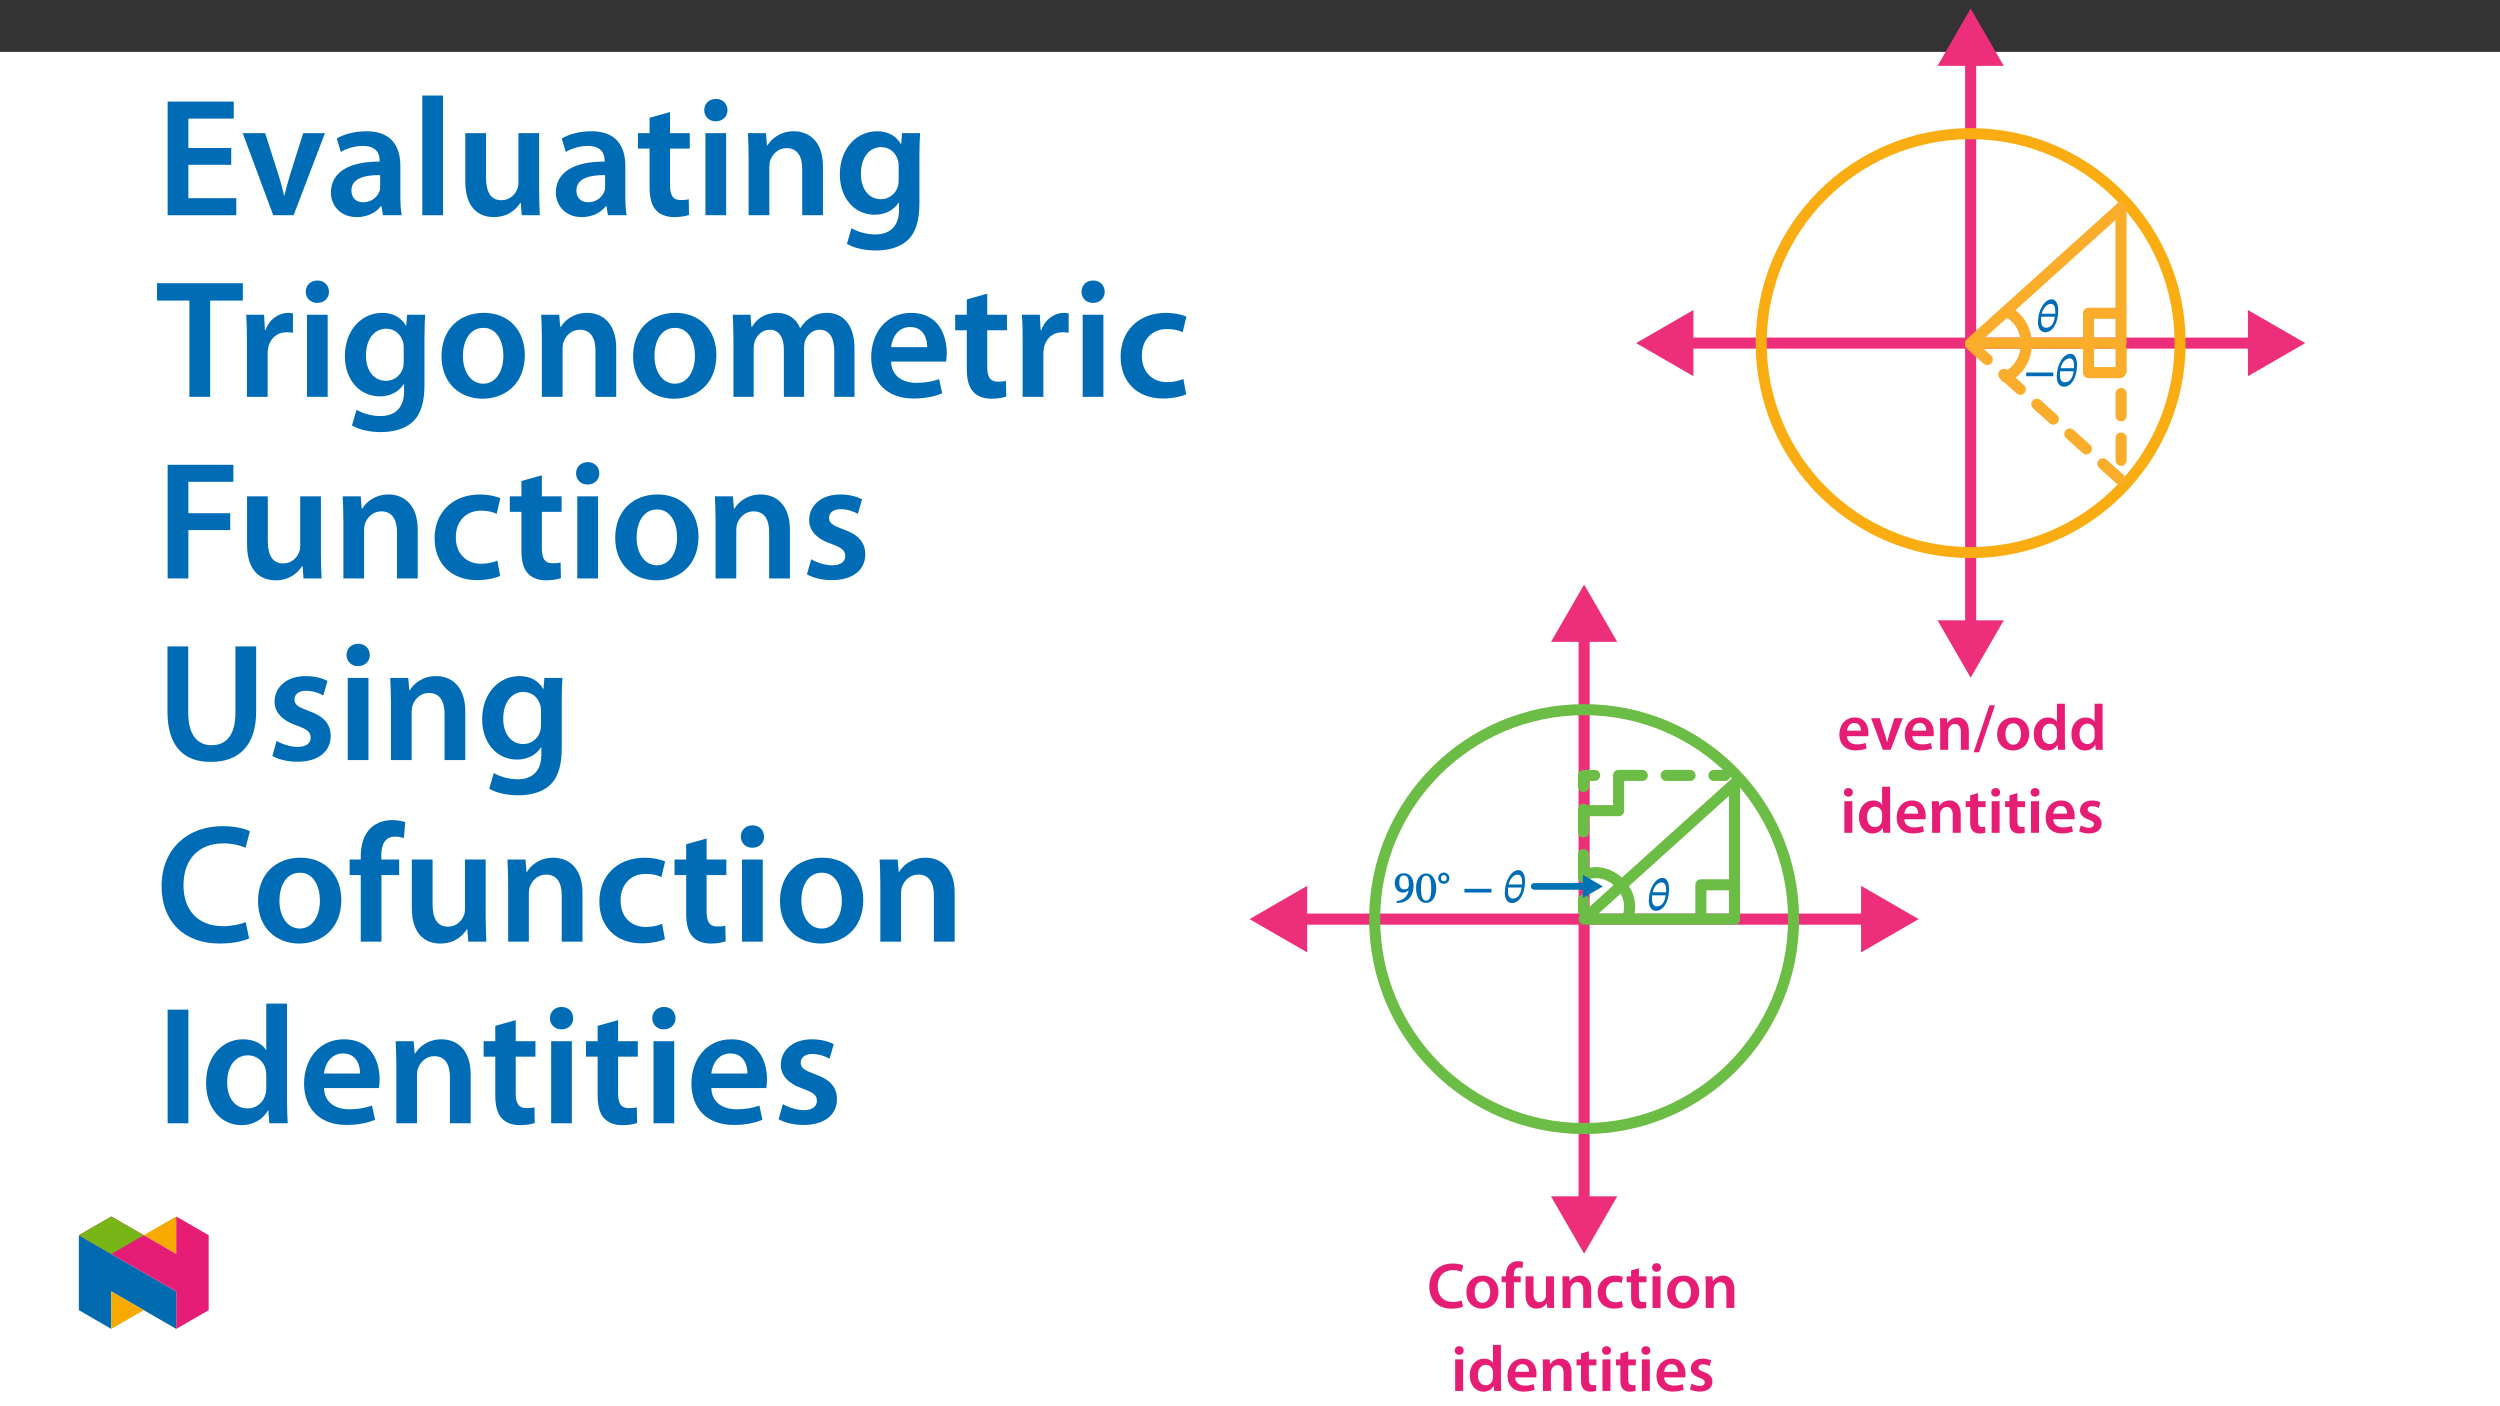 ﻿<?xml version="1.0" encoding="utf-8"?>
<svg xmlns="http://www.w3.org/2000/svg" xmlns:xlink="http://www.w3.org/1999/xlink" viewBox="0 0 960 540" version="1.1">
  <rect x="0" y="0" width="960" height="540" fill="#333333" stroke="none"/>
  <defs>
    <g>
      <symbol overflow="visible" id="glyph0-0">
        <path style="stroke:none;" d="M 5.562 -3.016 L 5.562 -3.281 C 5.562 -5.125 8.281 -6.453 8.281 -8.938 C 8.281 -10.703 6.672 -11.609 5.016 -11.609 C 3.297 -11.609 1.984 -10.5 1.984 -9.125 C 1.984 -8.328 2.453 -7.812 3 -7.812 C 3.406 -7.812 3.891 -8.156 3.891 -8.688 C 3.891 -9.328 3.547 -9.344 3.547 -9.906 C 3.547 -10.438 3.859 -10.688 4.859 -10.688 C 5.938 -10.688 6.469 -10.234 6.469 -8.891 C 6.469 -6.281 4.594 -5.656 4.594 -3.453 L 4.594 -2.875 L 5.562 -2.875 Z M 6.203 -0.953 C 6.203 -1.469 5.703 -2.078 5.109 -2.078 C 4.484 -2.078 3.969 -1.484 3.969 -0.953 C 3.969 -0.391 4.438 0.141 5.094 0.141 C 5.703 0.141 6.203 -0.406 6.203 -0.953 Z M 10.219 2.734 L 10.219 -13.562 L 0.016 -13.562 L 0.016 2.859 L 10.219 2.859 Z M 9.203 1.688 L 1.172 1.688 L 1.172 -12.438 L 9.047 -12.438 L 9.047 1.688 Z M 9.203 1.688 " />
      </symbol>
      <symbol overflow="visible" id="glyph0-1">
        <path style="stroke:none;" d="M 8.219 -8.156 C 8.219 -10.625 7.328 -12.422 5.719 -12.422 C 2.969 -12.422 0.438 -8.297 0.438 -3.656 C 0.438 -1.031 1.703 0.234 3.219 0.234 C 5.859 0.234 8.219 -3.016 8.219 -8.156 Z M 3.562 -1.5 C 2.656 -1.5 1.641 -1.984 1.641 -4.375 C 1.641 -4.812 1.672 -5.438 1.703 -5.719 L 6.922 -5.719 C 6.484 -2.656 5.188 -1.5 3.562 -1.5 Z M 5.391 -10.672 C 6.703 -10.672 7.094 -9.344 7.094 -7.75 C 7.094 -7.453 7.078 -7.078 7.078 -6.891 L 1.906 -6.891 C 2.484 -9.297 3.953 -10.672 5.391 -10.672 Z M 5.391 -10.672 " />
      </symbol>
      <symbol overflow="visible" id="glyph0-2">
        <path style="stroke:none;" d="M 11.281 -3.953 L 11.281 -5.234 L 0.891 -5.234 L 0.891 -3.812 L 11.281 -3.812 Z M 11.281 -3.953 " />
      </symbol>
      <symbol overflow="visible" id="glyph0-3">
        <path style="stroke:none;" d="M 1.438 0.219 C 5.188 0.188 7.75 -2.094 7.75 -6.469 C 7.75 -8.984 6.594 -11.219 4.062 -11.219 C 1.938 -11.219 0.516 -9.734 0.516 -7.453 C 0.516 -5.219 1.859 -3.766 3.703 -3.766 C 4.562 -3.766 5.25 -4.156 5.969 -4.797 L 5.875 -4.812 C 5.5 -2.188 3.75 -0.812 1.25 -0.531 L 1.297 0.234 Z M 2.266 -7.547 C 2.266 -9.719 2.891 -10.359 4 -10.359 C 5.484 -10.359 5.938 -9 5.938 -6.875 C 5.938 -5.422 5.203 -5.031 4.219 -5.031 C 2.812 -5.031 2.266 -5.984 2.266 -7.547 Z M 2.266 -7.547 " />
      </symbol>
      <symbol overflow="visible" id="glyph0-4">
        <path style="stroke:none;" d="M 8.062 -5.5 C 8.062 -9 6.406 -11.141 4.219 -11.141 C 1.766 -11.141 0.312 -8.781 0.312 -5.562 C 0.312 -2.562 1.453 0.188 4.188 0.188 C 6.844 0.188 8.062 -2.609 8.062 -5.5 Z M 6.125 -5.406 C 6.125 -2.156 5.516 -0.688 4.188 -0.688 C 2.828 -0.688 2.219 -2.188 2.219 -5.469 C 2.219 -8.828 2.828 -10.297 4.172 -10.297 C 5.562 -10.297 6.125 -8.844 6.125 -5.406 Z M 6.125 -5.406 " />
      </symbol>
      <symbol overflow="visible" id="glyph1-0">
        <path style="stroke:none;" d="M 3.922 -2.156 L 3.922 -2.344 C 3.922 -3.641 5.828 -4.562 5.828 -6.312 C 5.828 -7.547 4.672 -8.234 3.516 -8.234 C 2.312 -8.234 1.359 -7.406 1.359 -6.438 C 1.359 -5.875 1.719 -5.469 2.094 -5.469 C 2.391 -5.469 2.766 -5.766 2.766 -6.125 C 2.766 -6.578 2.516 -6.594 2.516 -6.984 C 2.516 -7.359 2.703 -7.484 3.406 -7.484 C 4.156 -7.484 4.5 -7.203 4.5 -6.281 C 4.5 -4.453 3.172 -4.016 3.172 -2.469 L 3.172 -2.016 L 3.922 -2.016 Z M 4.375 -0.719 C 4.375 -1.078 4 -1.562 3.578 -1.562 C 3.141 -1.562 2.734 -1.094 2.734 -0.719 C 2.734 -0.312 3.109 0.094 3.562 0.094 C 4 0.094 4.375 -0.328 4.375 -0.719 Z M 7.188 1.859 L 7.188 -9.609 L -0.031 -9.609 L -0.031 2 L 7.188 2 Z M 6.438 1.078 L 0.859 1.078 L 0.859 -8.703 L 6.297 -8.703 L 6.297 1.078 Z M 6.438 1.078 " />
      </symbol>
      <symbol overflow="visible" id="glyph1-1">
        <path style="stroke:none;" d="M 4.719 -3.203 C 4.719 -4.453 3.672 -5.375 2.578 -5.375 C 1.438 -5.375 0.438 -4.453 0.438 -3.203 C 0.438 -1.969 1.406 -1.062 2.578 -1.062 C 3.75 -1.062 4.719 -1.969 4.719 -3.203 Z M 3.672 -3.203 C 3.672 -2.344 3.266 -2.047 2.578 -2.047 C 1.891 -2.047 1.5 -2.359 1.5 -3.203 C 1.5 -4.062 1.906 -4.406 2.578 -4.406 C 3.266 -4.406 3.672 -4.062 3.672 -3.203 Z M 3.672 -3.203 " />
      </symbol>
      <symbol overflow="visible" id="glyph2-0">
        <path style="stroke:none;" d="M 0 0 L 12.453 0 L 12.453 -17.438 L 0 -17.438 Z M 6.219 -9.844 L 2 -16.188 L 10.453 -16.188 Z M 6.969 -8.719 L 11.203 -15.062 L 11.203 -2.359 Z M 2 -1.25 L 6.219 -7.594 L 10.453 -1.25 Z M 1.25 -15.062 L 5.484 -8.719 L 1.25 -2.359 Z M 1.25 -15.062 " />
      </symbol>
      <symbol overflow="visible" id="glyph2-1">
        <path style="stroke:none;" d="M 11.938 -5.203 C 11.984 -5.484 12.031 -5.922 12.031 -6.5 C 12.031 -9.172 10.734 -12.406 6.797 -12.406 C 2.906 -12.406 0.875 -9.234 0.875 -5.875 C 0.875 -2.172 3.188 0.25 7.125 0.25 C 8.859 0.25 10.312 -0.078 11.359 -0.516 L 10.906 -2.609 C 9.969 -2.297 8.969 -2.062 7.547 -2.062 C 5.578 -2.062 3.891 -3.016 3.812 -5.203 Z M 3.812 -7.344 C 3.938 -8.594 4.734 -10.312 6.625 -10.312 C 8.672 -10.312 9.172 -8.469 9.141 -7.344 Z M 3.812 -7.344 " />
      </symbol>
      <symbol overflow="visible" id="glyph2-2">
        <path style="stroke:none;" d="M 0.281 -12.125 L 4.781 0 L 7.797 0 L 12.422 -12.125 L 9.219 -12.125 L 7.266 -5.984 C 6.953 -4.875 6.672 -3.938 6.453 -2.938 L 6.375 -2.938 C 6.156 -3.938 5.906 -4.906 5.547 -5.984 L 3.594 -12.125 Z M 0.281 -12.125 " />
      </symbol>
      <symbol overflow="visible" id="glyph2-3">
        <path style="stroke:none;" d="M 1.641 0 L 4.703 0 L 4.703 -7.141 C 4.703 -7.5 4.75 -7.875 4.859 -8.125 C 5.188 -9.047 6.031 -9.906 7.25 -9.906 C 8.922 -9.906 9.562 -8.594 9.562 -6.844 L 9.562 0 L 12.625 0 L 12.625 -7.203 C 12.625 -11.031 10.438 -12.406 8.312 -12.406 C 6.297 -12.406 4.984 -11.25 4.438 -10.312 L 4.359 -10.312 L 4.203 -12.125 L 1.547 -12.125 C 1.594 -11.078 1.641 -9.906 1.641 -8.516 Z M 1.641 0 " />
      </symbol>
      <symbol overflow="visible" id="glyph2-4">
        <path style="stroke:none;" d="M 2.344 0.969 L 8.422 -17.078 L 6.281 -17.078 L 0.219 0.969 Z M 2.344 0.969 " />
      </symbol>
      <symbol overflow="visible" id="glyph2-5">
        <path style="stroke:none;" d="M 7.141 -12.406 C 3.484 -12.406 0.875 -9.969 0.875 -5.984 C 0.875 -2.062 3.531 0.281 6.953 0.281 C 10.031 0.281 13.172 -1.719 13.172 -6.172 C 13.172 -9.859 10.766 -12.406 7.141 -12.406 Z M 7.078 -10.188 C 9.172 -10.188 10.016 -8 10.016 -6.109 C 10.016 -3.641 8.797 -1.938 7.047 -1.938 C 5.203 -1.938 4.031 -3.719 4.031 -6.047 C 4.031 -8.062 4.906 -10.188 7.078 -10.188 Z M 7.078 -10.188 " />
      </symbol>
      <symbol overflow="visible" id="glyph2-6">
        <path style="stroke:none;" d="M 9.766 -17.688 L 9.766 -10.828 L 9.719 -10.828 C 9.172 -11.734 7.969 -12.406 6.297 -12.406 C 3.391 -12.406 0.844 -9.984 0.875 -5.922 C 0.875 -2.188 3.156 0.281 6.078 0.281 C 7.828 0.281 9.297 -0.578 10.016 -1.922 L 10.062 -1.922 L 10.219 0 L 12.922 0 C 12.875 -0.828 12.828 -2.172 12.828 -3.406 L 12.828 -17.688 Z M 9.766 -5.25 C 9.766 -4.938 9.734 -4.625 9.656 -4.359 C 9.359 -3.031 8.266 -2.188 7.031 -2.188 C 5.078 -2.188 3.984 -3.812 3.984 -6.047 C 3.984 -8.297 5.078 -10.031 7.047 -10.031 C 8.438 -10.031 9.422 -9.062 9.688 -7.891 C 9.734 -7.641 9.766 -7.328 9.766 -7.078 Z M 9.766 -5.25 " />
      </symbol>
      <symbol overflow="visible" id="glyph2-7">
        <path style="stroke:none;" d="M 4.703 0 L 4.703 -12.125 L 1.641 -12.125 L 1.641 0 Z M 3.188 -17.188 C 2.172 -17.188 1.469 -16.469 1.469 -15.516 C 1.469 -14.625 2.141 -13.875 3.156 -13.875 C 4.234 -13.875 4.906 -14.625 4.906 -15.516 C 4.875 -16.469 4.234 -17.188 3.188 -17.188 Z M 3.188 -17.188 " />
      </symbol>
      <symbol overflow="visible" id="glyph2-8">
        <path style="stroke:none;" d="M 2.141 -14.391 L 2.141 -12.125 L 0.422 -12.125 L 0.422 -9.844 L 2.141 -9.844 L 2.141 -4.141 C 2.141 -2.547 2.438 -1.422 3.109 -0.719 C 3.688 -0.094 4.609 0.281 5.75 0.281 C 6.703 0.281 7.516 0.125 7.969 -0.047 L 7.922 -2.359 C 7.578 -2.266 7.266 -2.234 6.719 -2.234 C 5.547 -2.234 5.156 -2.984 5.156 -4.484 L 5.156 -9.844 L 8.062 -9.844 L 8.062 -12.125 L 5.156 -12.125 L 5.156 -15.25 Z M 2.141 -14.391 " />
      </symbol>
      <symbol overflow="visible" id="glyph2-9">
        <path style="stroke:none;" d="M 0.891 -0.594 C 1.797 -0.094 3.109 0.25 4.578 0.25 C 7.797 0.25 9.516 -1.344 9.516 -3.562 C 9.484 -5.359 8.5 -6.469 6.281 -7.25 C 4.734 -7.828 4.156 -8.172 4.156 -8.938 C 4.156 -9.688 4.75 -10.234 5.859 -10.234 C 6.922 -10.234 7.922 -9.844 8.422 -9.531 L 9.047 -11.688 C 8.312 -12.078 7.141 -12.406 5.797 -12.406 C 2.984 -12.406 1.219 -10.766 1.219 -8.625 C 1.219 -7.172 2.188 -5.875 4.562 -5.078 C 6.047 -4.531 6.547 -4.141 6.547 -3.312 C 6.547 -2.516 5.953 -1.938 4.609 -1.938 C 3.516 -1.938 2.188 -2.422 1.516 -2.844 Z M 0.891 -0.594 " />
      </symbol>
      <symbol overflow="visible" id="glyph2-10">
        <path style="stroke:none;" d="M 13.297 -2.891 C 12.484 -2.547 11.188 -2.297 9.969 -2.297 C 6.25 -2.297 4.109 -4.625 4.109 -8.344 C 4.109 -12.375 6.578 -14.516 9.984 -14.516 C 11.359 -14.516 12.484 -14.219 13.281 -13.875 L 13.922 -16.312 C 13.297 -16.641 11.875 -17.062 9.859 -17.062 C 4.734 -17.062 0.875 -13.719 0.875 -8.188 C 0.875 -3.062 4.109 0.281 9.438 0.281 C 11.484 0.281 13.078 -0.125 13.797 -0.469 Z M 13.297 -2.891 " />
      </symbol>
      <symbol overflow="visible" id="glyph2-11">
        <path style="stroke:none;" d="M 5.062 0 L 5.062 -9.844 L 7.672 -9.844 L 7.672 -12.125 L 5.031 -12.125 L 5.031 -12.75 C 5.031 -14.25 5.531 -15.516 7.047 -15.516 C 7.625 -15.516 8.016 -15.422 8.375 -15.297 L 8.562 -17.656 C 8.094 -17.812 7.453 -17.953 6.625 -17.953 C 5.547 -17.953 4.359 -17.641 3.469 -16.781 C 2.422 -15.797 2 -14.219 2 -12.656 L 2 -12.125 L 0.344 -12.125 L 0.344 -9.844 L 2 -9.844 L 2 0 Z M 5.062 0 " />
      </symbol>
      <symbol overflow="visible" id="glyph2-12">
        <path style="stroke:none;" d="M 12.5 -12.125 L 9.438 -12.125 L 9.438 -4.812 C 9.438 -4.453 9.391 -4.109 9.266 -3.859 C 8.969 -3.062 8.172 -2.219 6.922 -2.219 C 5.312 -2.219 4.656 -3.516 4.656 -5.531 L 4.656 -12.125 L 1.594 -12.125 L 1.594 -5 C 1.594 -1.047 3.609 0.281 5.797 0.281 C 8 0.281 9.188 -0.969 9.719 -1.812 L 9.781 -1.812 L 9.938 0 L 12.609 0 C 12.547 -1 12.5 -2.188 12.5 -3.641 Z M 12.5 -12.125 " />
      </symbol>
      <symbol overflow="visible" id="glyph2-13">
        <path style="stroke:none;" d="M 10.141 -2.641 C 9.531 -2.391 8.766 -2.172 7.719 -2.172 C 5.625 -2.172 4.016 -3.594 4.016 -6.078 C 3.984 -8.297 5.375 -10.016 7.719 -10.016 C 8.812 -10.016 9.531 -9.781 10.031 -9.531 L 10.578 -11.859 C 9.891 -12.156 8.734 -12.406 7.625 -12.406 C 3.359 -12.406 0.875 -9.594 0.875 -5.953 C 0.875 -2.188 3.344 0.25 7.125 0.25 C 8.641 0.25 9.906 -0.078 10.562 -0.375 Z M 10.141 -2.641 " />
      </symbol>
      <symbol overflow="visible" id="glyph3-0">
        <path style="stroke:none;" d="M 0 0 L 32.375 0 L 32.375 -45.328 L 0 -45.328 Z M 16.188 -25.578 L 5.188 -42.094 L 27.188 -42.094 Z M 18.125 -22.656 L 29.141 -39.172 L 29.141 -6.156 Z M 5.188 -3.234 L 16.188 -19.75 L 27.188 -3.234 Z M 3.234 -39.172 L 14.25 -22.656 L 3.234 -6.156 Z M 3.234 -39.172 " />
      </symbol>
      <symbol overflow="visible" id="glyph3-1">
        <path style="stroke:none;" d="M 29.016 -25.828 L 12.562 -25.828 L 12.562 -37.109 L 29.984 -37.109 L 29.984 -43.641 L 4.594 -43.641 L 4.594 0 L 30.953 0 L 30.953 -6.547 L 12.562 -6.547 L 12.562 -19.359 L 29.016 -19.359 Z M 29.016 -25.828 " />
      </symbol>
      <symbol overflow="visible" id="glyph3-2">
        <path style="stroke:none;" d="M 0.719 -31.531 L 12.438 0 L 20.266 0 L 32.312 -31.531 L 23.953 -31.531 L 18.906 -15.547 C 18.062 -12.688 17.359 -10.234 16.766 -7.641 L 16.578 -7.641 C 16 -10.234 15.344 -12.75 14.438 -15.547 L 9.328 -31.531 Z M 0.719 -31.531 " />
      </symbol>
      <symbol overflow="visible" id="glyph3-3">
        <path style="stroke:none;" d="M 28.75 -18.906 C 28.75 -25.828 25.828 -32.25 15.734 -32.25 C 10.75 -32.25 6.672 -30.891 4.344 -29.469 L 5.891 -24.281 C 8.031 -25.641 11.266 -26.609 14.375 -26.609 C 19.938 -26.609 20.781 -23.188 20.781 -21.109 L 20.781 -20.594 C 9.125 -20.656 2.078 -16.578 2.078 -8.672 C 2.078 -3.891 5.641 0.719 11.984 0.719 C 16.125 0.719 19.422 -1.031 21.297 -3.5 L 21.5 -3.5 L 22.078 0 L 29.266 0 C 28.875 -1.938 28.75 -4.734 28.75 -7.578 Z M 20.984 -11.078 C 20.984 -10.484 20.984 -9.906 20.781 -9.328 C 20 -7.062 17.734 -4.984 14.5 -4.984 C 11.984 -4.984 9.969 -6.406 9.969 -9.516 C 9.969 -14.312 15.344 -15.469 20.984 -15.406 Z M 20.984 -11.078 " />
      </symbol>
      <symbol overflow="visible" id="glyph3-4">
        <path style="stroke:none;" d="M 4.281 0 L 12.234 0 L 12.234 -45.969 L 4.281 -45.969 Z M 4.281 0 " />
      </symbol>
      <symbol overflow="visible" id="glyph3-5">
        <path style="stroke:none;" d="M 32.5 -31.531 L 24.547 -31.531 L 24.547 -12.5 C 24.547 -11.594 24.406 -10.688 24.094 -10.031 C 23.312 -7.969 21.234 -5.766 18 -5.766 C 13.797 -5.766 12.109 -9.125 12.109 -14.375 L 12.109 -31.531 L 4.141 -31.531 L 4.141 -13.016 C 4.141 -2.719 9.391 0.719 15.094 0.719 C 20.781 0.719 23.891 -2.531 25.25 -4.734 L 25.453 -4.734 L 25.828 0 L 32.766 0 C 32.641 -2.594 32.5 -5.703 32.5 -9.453 Z M 32.5 -31.531 " />
      </symbol>
      <symbol overflow="visible" id="glyph3-6">
        <path style="stroke:none;" d="M 5.562 -37.422 L 5.562 -31.531 L 1.094 -31.531 L 1.094 -25.578 L 5.562 -25.578 L 5.562 -10.75 C 5.562 -6.609 6.344 -3.688 8.094 -1.875 C 9.578 -0.266 11.984 0.719 14.953 0.719 C 17.422 0.719 19.547 0.328 20.719 -0.125 L 20.594 -6.156 C 19.688 -5.891 18.906 -5.828 17.484 -5.828 C 14.438 -5.828 13.406 -7.766 13.406 -11.656 L 13.406 -25.578 L 20.984 -25.578 L 20.984 -31.531 L 13.406 -31.531 L 13.406 -39.625 Z M 5.562 -37.422 " />
      </symbol>
      <symbol overflow="visible" id="glyph3-7">
        <path style="stroke:none;" d="M 12.234 0 L 12.234 -31.531 L 4.281 -31.531 L 4.281 0 Z M 8.281 -44.672 C 5.641 -44.672 3.812 -42.797 3.812 -40.344 C 3.812 -38.016 5.562 -36.062 8.219 -36.062 C 11 -36.062 12.75 -38.016 12.75 -40.344 C 12.688 -42.797 11 -44.672 8.281 -44.672 Z M 8.281 -44.672 " />
      </symbol>
      <symbol overflow="visible" id="glyph3-8">
        <path style="stroke:none;" d="M 4.281 0 L 12.234 0 L 12.234 -18.578 C 12.234 -19.484 12.375 -20.469 12.625 -21.109 C 13.469 -23.5 15.672 -25.766 18.844 -25.766 C 23.188 -25.766 24.859 -22.344 24.859 -17.812 L 24.859 0 L 32.828 0 L 32.828 -18.719 C 32.828 -28.688 27.125 -32.25 21.625 -32.25 C 16.375 -32.25 12.953 -29.266 11.531 -26.812 L 11.328 -26.812 L 10.938 -31.531 L 4.016 -31.531 C 4.141 -28.812 4.281 -25.766 4.281 -22.141 Z M 4.281 0 " />
      </symbol>
      <symbol overflow="visible" id="glyph3-9">
        <path style="stroke:none;" d="M 32.828 -22.469 C 32.828 -26.812 32.953 -29.391 33.094 -31.531 L 26.156 -31.531 L 25.828 -27.328 L 25.703 -27.328 C 24.219 -29.922 21.438 -32.25 16.578 -32.25 C 9 -32.25 2.266 -25.969 2.266 -15.609 C 2.266 -6.672 7.828 -0.188 15.672 -0.188 C 19.875 -0.188 23.047 -2.078 24.859 -4.859 L 25 -4.859 L 25 -2.141 C 25 4.656 21.109 7.375 15.922 7.375 C 12.109 7.375 8.734 6.156 6.734 4.984 L 4.984 11 C 7.703 12.625 11.984 13.531 16 13.531 C 20.328 13.531 24.922 12.625 28.172 9.719 C 31.469 6.734 32.828 2 32.828 -4.594 Z M 24.859 -13.797 C 24.859 -12.891 24.797 -11.781 24.547 -11 C 23.641 -8.094 21.047 -6.156 18.062 -6.156 C 13.078 -6.156 10.359 -10.484 10.359 -15.859 C 10.359 -22.281 13.656 -26.156 18.125 -26.156 C 21.5 -26.156 23.766 -23.953 24.609 -21.047 C 24.797 -20.391 24.859 -19.688 24.859 -18.906 Z M 24.859 -13.797 " />
      </symbol>
      <symbol overflow="visible" id="glyph3-10">
        <path style="stroke:none;" d="M 12.953 0 L 20.922 0 L 20.922 -36.969 L 33.469 -36.969 L 33.469 -43.641 L 0.516 -43.641 L 0.516 -36.969 L 12.953 -36.969 Z M 12.953 0 " />
      </symbol>
      <symbol overflow="visible" id="glyph3-11">
        <path style="stroke:none;" d="M 4.281 0 L 12.234 0 L 12.234 -16.375 C 12.234 -17.219 12.297 -18.062 12.438 -18.781 C 13.141 -22.406 15.797 -24.797 19.547 -24.797 C 20.531 -24.797 21.234 -24.734 21.953 -24.609 L 21.953 -32.047 C 21.297 -32.188 20.844 -32.25 20.078 -32.25 C 16.641 -32.25 12.953 -29.984 11.391 -25.578 L 11.203 -25.578 L 10.875 -31.531 L 4.016 -31.531 C 4.203 -28.75 4.281 -25.641 4.281 -21.375 Z M 4.281 0 " />
      </symbol>
      <symbol overflow="visible" id="glyph3-12">
        <path style="stroke:none;" d="M 18.578 -32.25 C 9.062 -32.25 2.266 -25.906 2.266 -15.547 C 2.266 -5.375 9.188 0.719 18.062 0.719 C 26.094 0.719 34.25 -4.469 34.25 -16.062 C 34.25 -25.641 27.969 -32.25 18.578 -32.25 Z M 18.391 -26.484 C 23.828 -26.484 26.031 -20.781 26.031 -15.859 C 26.031 -9.453 22.859 -5.047 18.328 -5.047 C 13.531 -5.047 10.484 -9.641 10.484 -15.734 C 10.484 -20.984 12.75 -26.484 18.391 -26.484 Z M 18.391 -26.484 " />
      </symbol>
      <symbol overflow="visible" id="glyph3-13">
        <path style="stroke:none;" d="M 4.281 0 L 12.047 0 L 12.047 -18.641 C 12.047 -19.547 12.172 -20.469 12.438 -21.297 C 13.203 -23.438 15.219 -25.766 18.188 -25.766 C 21.891 -25.766 23.641 -22.656 23.641 -18.266 L 23.641 0 L 31.406 0 L 31.406 -18.906 C 31.406 -19.812 31.531 -20.844 31.797 -21.562 C 32.641 -23.828 34.641 -25.766 37.359 -25.766 C 41.188 -25.766 43 -22.656 43 -17.422 L 43 0 L 50.766 0 L 50.766 -18.578 C 50.766 -28.688 45.453 -32.25 40.281 -32.25 C 37.625 -32.25 35.609 -31.594 33.797 -30.375 C 32.375 -29.469 31.078 -28.172 29.984 -26.422 L 29.844 -26.422 C 28.484 -29.922 25.25 -32.25 21.109 -32.25 C 15.734 -32.25 12.891 -29.328 11.391 -26.875 L 11.203 -26.875 L 10.812 -31.531 L 4.016 -31.531 C 4.141 -28.812 4.281 -25.766 4.281 -22.141 Z M 4.281 0 " />
      </symbol>
      <symbol overflow="visible" id="glyph3-14">
        <path style="stroke:none;" d="M 31.016 -13.531 C 31.141 -14.25 31.281 -15.406 31.281 -16.906 C 31.281 -23.828 27.906 -32.25 17.672 -32.25 C 7.578 -32.25 2.266 -24.016 2.266 -15.281 C 2.266 -5.641 8.281 0.641 18.516 0.641 C 23.047 0.641 26.812 -0.188 29.531 -1.359 L 28.359 -6.797 C 25.906 -5.953 23.312 -5.375 19.625 -5.375 C 14.5 -5.375 10.094 -7.828 9.906 -13.531 Z M 9.906 -19.094 C 10.234 -22.344 12.297 -26.812 17.219 -26.812 C 22.531 -26.812 23.828 -22.016 23.766 -19.094 Z M 9.906 -19.094 " />
      </symbol>
      <symbol overflow="visible" id="glyph3-15">
        <path style="stroke:none;" d="M 26.359 -6.859 C 24.797 -6.219 22.797 -5.641 20.078 -5.641 C 14.641 -5.641 10.422 -9.328 10.422 -15.797 C 10.359 -21.562 13.984 -26.031 20.078 -26.031 C 22.922 -26.031 24.797 -25.453 26.094 -24.797 L 27.516 -30.828 C 25.703 -31.594 22.734 -32.25 19.812 -32.25 C 8.734 -32.25 2.266 -24.922 2.266 -15.469 C 2.266 -5.703 8.672 0.641 18.516 0.641 C 22.469 0.641 25.766 -0.188 27.453 -0.969 Z M 26.359 -6.859 " />
      </symbol>
      <symbol overflow="visible" id="glyph3-16">
        <path style="stroke:none;" d="M 4.594 0 L 12.562 0 L 12.562 -18.578 L 28.625 -18.578 L 28.625 -25.062 L 12.562 -25.062 L 12.562 -37.109 L 29.844 -37.109 L 29.844 -43.641 L 4.594 -43.641 Z M 4.594 0 " />
      </symbol>
      <symbol overflow="visible" id="glyph3-17">
        <path style="stroke:none;" d="M 2.328 -1.547 C 4.656 -0.266 8.094 0.641 11.906 0.641 C 20.266 0.641 24.734 -3.5 24.734 -9.266 C 24.672 -13.922 22.078 -16.828 16.312 -18.844 C 12.297 -20.328 10.812 -21.234 10.812 -23.25 C 10.812 -25.188 12.375 -26.609 15.219 -26.609 C 18 -26.609 20.594 -25.578 21.891 -24.797 L 23.5 -30.375 C 21.625 -31.406 18.578 -32.25 15.094 -32.25 C 7.766 -32.25 3.172 -27.969 3.172 -22.406 C 3.172 -18.641 5.703 -15.281 11.844 -13.203 C 15.734 -11.781 17.031 -10.75 17.031 -8.609 C 17.031 -6.547 15.469 -5.047 11.984 -5.047 C 9.125 -5.047 5.703 -6.281 3.953 -7.375 Z M 2.328 -1.547 " />
      </symbol>
      <symbol overflow="visible" id="glyph3-18">
        <path style="stroke:none;" d="M 4.531 -43.641 L 4.531 -18.641 C 4.531 -4.922 11.078 0.719 21.172 0.719 C 31.656 0.719 38.594 -5.25 38.594 -18.719 L 38.594 -43.641 L 30.625 -43.641 L 30.625 -18.188 C 30.625 -9.641 27.188 -5.703 21.438 -5.703 C 16.062 -5.703 12.5 -9.641 12.5 -18.188 L 12.5 -43.641 Z M 4.531 -43.641 " />
      </symbol>
      <symbol overflow="visible" id="glyph3-19">
        <path style="stroke:none;" d="M 34.578 -7.516 C 32.438 -6.609 29.078 -5.953 25.906 -5.953 C 16.25 -5.953 10.688 -12.047 10.688 -21.688 C 10.688 -32.188 17.094 -37.75 25.969 -37.75 C 29.531 -37.75 32.438 -36.969 34.516 -36.062 L 36.188 -42.406 C 34.578 -43.25 30.891 -44.359 25.641 -44.359 C 12.297 -44.359 2.266 -35.672 2.266 -21.297 C 2.266 -7.969 10.688 0.719 24.547 0.719 C 29.844 0.719 34 -0.328 35.875 -1.234 Z M 34.578 -7.516 " />
      </symbol>
      <symbol overflow="visible" id="glyph3-20">
        <path style="stroke:none;" d="M 13.141 0 L 13.141 -25.578 L 19.938 -25.578 L 19.938 -31.531 L 13.078 -31.531 L 13.078 -33.156 C 13.078 -37.031 14.375 -40.344 18.328 -40.344 C 19.812 -40.344 20.844 -40.078 21.75 -39.75 L 22.281 -45.906 C 21.047 -46.297 19.359 -46.688 17.219 -46.688 C 14.438 -46.688 11.328 -45.844 9 -43.641 C 6.281 -41.047 5.188 -36.969 5.188 -32.891 L 5.188 -31.531 L 0.906 -31.531 L 0.906 -25.578 L 5.188 -25.578 L 5.188 0 Z M 13.141 0 " />
      </symbol>
      <symbol overflow="visible" id="glyph3-21">
        <path style="stroke:none;" d="M 4.594 -43.641 L 4.594 0 L 12.562 0 L 12.562 -43.641 Z M 4.594 -43.641 " />
      </symbol>
      <symbol overflow="visible" id="glyph3-22">
        <path style="stroke:none;" d="M 25.375 -45.969 L 25.375 -28.172 L 25.25 -28.172 C 23.828 -30.5 20.719 -32.25 16.375 -32.25 C 8.812 -32.25 2.203 -25.969 2.266 -15.406 C 2.266 -5.703 8.219 0.719 15.797 0.719 C 20.328 0.719 24.156 -1.484 26.031 -4.984 L 26.156 -4.984 L 26.547 0 L 33.609 0 C 33.469 -2.141 33.344 -5.641 33.344 -8.875 L 33.344 -45.969 Z M 25.375 -13.656 C 25.375 -12.828 25.312 -12.047 25.125 -11.328 C 24.344 -7.906 21.5 -5.703 18.266 -5.703 C 13.203 -5.703 10.359 -9.906 10.359 -15.734 C 10.359 -21.562 13.203 -26.094 18.328 -26.094 C 21.953 -26.094 24.469 -23.562 25.188 -20.531 C 25.312 -19.875 25.375 -19.031 25.375 -18.391 Z M 25.375 -13.656 " />
      </symbol>
    </g>
    <clipPath id="clip1">
      <path d="M 863 119 L 885.207 119 L 885.207 145 L 863 145 Z M 863 119 " />
    </clipPath>
    <clipPath id="clip2">
      <path d="M 744 3.277 L 770 3.277 L 770 26 L 744 26 Z M 744 3.277 " />
    </clipPath>
    <clipPath id="clip3">
      <path d="M 616 3.277 L 885.207 3.277 L 885.207 273 L 616 273 Z M 616 3.277 " />
    </clipPath>
    <clipPath id="clip4">
      <path d="M 479.82 340 L 502 340 L 502 366 L 479.82 366 Z M 479.82 340 " />
    </clipPath>
    <clipPath id="clip5">
      <path d="M 595 459 L 622 459 L 622 481.418 L 595 481.418 Z M 595 459 " />
    </clipPath>
    <clipPath id="clip6">
      <path d="M 479.82 212 L 749 212 L 749 481.418 L 479.82 481.418 Z M 479.82 212 " />
    </clipPath>
    <clipPath id="clip7">
      <path d="M 30.277 474 L 68 474 L 68 510.301 L 30.277 510.301 Z M 30.277 474 " />
    </clipPath>
    <clipPath id="clip8">
      <path d="M 42 495 L 56 495 L 56 510.301 L 42 510.301 Z M 42 495 " />
    </clipPath>
    <clipPath id="clip9">
      <path d="M 55 467.125 L 68 467.125 L 68 482 L 55 482 Z M 55 467.125 " />
    </clipPath>
    <clipPath id="clip10">
      <path d="M 30.277 467.125 L 80.133 467.125 L 80.133 510.301 L 30.277 510.301 Z M 30.277 467.125 " />
    </clipPath>
    <clipPath id="clip11">
      <path d="M 30.277 467.125 L 56 467.125 L 56 482 L 30.277 482 Z M 30.277 467.125 " />
    </clipPath>
  </defs>
  <g id="surface1">
    <path style=" stroke:none;fill-rule:nonzero;fill:rgb(100%,100%,100%);fill-opacity:1;" d="M 0 559.926 L 960 559.926 L 960 19.926 L 0 19.926 Z M 0 559.926 " />
    <path style="fill:none;stroke-width:5;stroke-linecap:butt;stroke-linejoin:miter;stroke:rgb(92.899%,17.999%,47.8%);stroke-opacity:1;stroke-miterlimit:10;" d="M -0 0.001 L -259.246 0.001 " transform="matrix(0.85,0,0,-0.85,866.91,131.755)" />
    <g clip-path="url(#clip1)" clip-rule="nonzero">
      <path style=" stroke:none;fill-rule:nonzero;fill:rgb(92.899%,17.999%,47.8%);fill-opacity:1;" d="M 863.191 144.469 L 885.207 131.754 L 863.191 119.039 Z M 863.191 144.469 " />
    </g>
    <path style=" stroke:none;fill-rule:nonzero;fill:rgb(92.899%,17.999%,47.8%);fill-opacity:1;" d="M 650.273 119.039 L 628.254 131.754 L 650.273 144.469 Z M 650.273 119.039 " />
    <path style="fill:none;stroke-width:5;stroke-linecap:butt;stroke-linejoin:miter;stroke:rgb(92.899%,17.999%,47.8%);stroke-opacity:1;stroke-miterlimit:10;" d="M -0 0.001 L -0 -259.245 " transform="matrix(0.85,0,0,-0.85,756.731,21.575)" />
    <g clip-path="url(#clip2)" clip-rule="nonzero">
      <path style=" stroke:none;fill-rule:nonzero;fill:rgb(92.899%,17.999%,47.8%);fill-opacity:1;" d="M 756.73 3.277 L 744.016 25.297 L 769.445 25.297 Z M 756.73 3.277 " />
    </g>
    <path style=" stroke:none;fill-rule:nonzero;fill:rgb(92.899%,17.999%,47.8%);fill-opacity:1;" d="M 744.016 238.215 L 756.73 260.234 L 769.445 238.215 Z M 744.016 238.215 " />
    <g clip-path="url(#clip3)" clip-rule="nonzero">
      <path style="fill:none;stroke-width:5;stroke-linecap:butt;stroke-linejoin:miter;stroke:rgb(97.299%,67.799%,7.5%);stroke-opacity:1;stroke-miterlimit:10;" d="M -0 -0.002 C 52.261 -0.002 94.628 -42.364 94.628 -94.625 C 94.628 -146.886 52.261 -189.253 -0 -189.253 C -52.261 -189.253 -94.628 -146.886 -94.628 -94.625 C -94.628 -42.364 -52.261 -0.002 -0 -0.002 Z M -0 -0.002 " transform="matrix(0.85,0,0,-0.85,756.731,51.323)" />
    </g>
    <path style="fill:none;stroke-width:5;stroke-linecap:round;stroke-linejoin:round;stroke:rgb(98%,67.499%,16.899%);stroke-opacity:1;stroke-miterlimit:4;" d="M -0 0.001 L 67.932 61.26 L 67.932 0.001 Z M -0 0.001 " transform="matrix(0.85,0,0,-0.85,756.731,131.755)" />
    <path style="fill:none;stroke-width:5;stroke-linecap:round;stroke-linejoin:round;stroke:rgb(98%,67.499%,16.899%);stroke-opacity:1;stroke-dasharray:10.049;stroke-miterlimit:4;" d="M 0.001 0.002 L 67.933 -61.257 L 67.933 0.002 " transform="matrix(0.85,0,0,-0.85,756.757,132.338)" />
    <path style="fill:none;stroke-width:5;stroke-linecap:round;stroke-linejoin:round;stroke:rgb(98%,67.499%,16.899%);stroke-opacity:1;stroke-miterlimit:4;" d="M 0.001 -0.001 L -14.236 -0.001 L -14.236 14.236 " transform="matrix(0.85,0,0,-0.85,814.089,143.085)" />
    <path style="fill:none;stroke-width:5;stroke-linecap:round;stroke-linejoin:round;stroke:rgb(98%,67.499%,16.899%);stroke-opacity:1;stroke-miterlimit:4;" d="M -0.002 0.002 L -14.234 0.002 L -14.234 -14.235 " transform="matrix(0.85,0,0,-0.85,814.087,120.287)" />
    <path style="fill:none;stroke-width:5;stroke-linecap:round;stroke-linejoin:round;stroke:rgb(98%,67.499%,16.899%);stroke-opacity:1;stroke-miterlimit:4;" d="M 0.001 -0.002 C 11.863 -5.857 11.513 -24.051 -0.541 -29.565 " transform="matrix(0.85,0,0,-0.85,770.706,119.662)" />
    <path style="fill:none;stroke-width:5.024;stroke-linecap:butt;stroke-linejoin:miter;stroke:rgb(92.899%,17.999%,47.8%);stroke-opacity:1;stroke-miterlimit:10;" d="M -0.002 -0.001 L -259.037 -0.001 " transform="matrix(0.85,0,0,-0.85,718.389,352.941)" />
    <path style=" stroke:none;fill-rule:nonzero;fill:rgb(92.899%,17.999%,47.8%);fill-opacity:1;" d="M 714.652 340.164 L 736.773 352.941 L 714.652 365.719 Z M 714.652 340.164 " />
    <g clip-path="url(#clip4)" clip-rule="nonzero">
      <path style=" stroke:none;fill-rule:nonzero;fill:rgb(92.899%,17.999%,47.8%);fill-opacity:1;" d="M 501.945 340.164 L 479.82 352.941 L 501.945 365.719 Z M 501.945 340.164 " />
    </g>
    <path style="fill:none;stroke-width:5;stroke-linecap:butt;stroke-linejoin:miter;stroke:rgb(92.899%,17.999%,47.8%);stroke-opacity:1;stroke-miterlimit:10;" d="M -0.002 -0 L -0.002 -259.246 " transform="matrix(0.85,0,0,-0.85,608.299,242.762)" />
    <path style=" stroke:none;fill-rule:nonzero;fill:rgb(92.899%,17.999%,47.8%);fill-opacity:1;" d="M 595.582 246.48 L 608.297 224.465 L 621.012 246.48 Z M 595.582 246.48 " />
    <g clip-path="url(#clip5)" clip-rule="nonzero">
      <path style=" stroke:none;fill-rule:nonzero;fill:rgb(92.899%,17.999%,47.8%);fill-opacity:1;" d="M 595.582 459.402 L 608.297 481.418 L 621.012 459.402 Z M 595.582 459.402 " />
    </g>
    <g clip-path="url(#clip6)" clip-rule="nonzero">
      <path style="fill:none;stroke-width:5;stroke-linecap:butt;stroke-linejoin:miter;stroke:rgb(42.4%,74.1%,27.1%);stroke-opacity:1;stroke-miterlimit:10;" d="M -0.002 0.001 C 52.259 0.001 94.626 -42.366 94.626 -94.627 C 94.626 -146.888 52.259 -189.25 -0.002 -189.25 C -52.263 -189.25 -94.625 -146.888 -94.625 -94.627 C -94.625 -42.366 -52.263 0.001 -0.002 0.001 Z M -0.002 0.001 " transform="matrix(0.85,0,0,-0.85,608.299,272.509)" />
    </g>
    <path style="fill:none;stroke-width:5;stroke-linecap:round;stroke-linejoin:round;stroke:rgb(42.4%,74.1%,27.1%);stroke-opacity:1;stroke-miterlimit:4;" d="M -0.002 0 L 67.93 61.26 L 67.93 0 Z M -0.002 0 " transform="matrix(0.85,0,0,-0.85,608.299,352.942)" />
    <path style="fill:none;stroke-width:5;stroke-linecap:round;stroke-linejoin:round;stroke:rgb(42.4%,74.1%,27.1%);stroke-opacity:1;stroke-miterlimit:4;" d="M -0.002 0.001 L -5.025 0.001 " transform="matrix(0.85,0,0,-0.85,662.404,297.766)" />
    <path style="fill:none;stroke-width:5;stroke-linecap:round;stroke-linejoin:round;stroke:rgb(42.4%,74.1%,27.1%);stroke-opacity:1;stroke-dasharray:10.777,10.777;stroke-miterlimit:4;" d="M -0.001 0.001 L -37.721 0.001 " transform="matrix(0.85,0,0,-0.85,648.973,297.766)" />
    <path style="fill:none;stroke-width:5;stroke-linecap:round;stroke-linejoin:round;stroke:rgb(42.4%,74.1%,27.1%);stroke-opacity:1;stroke-miterlimit:4;" d="M -0.001 0.001 L -5.024 0.001 L -5.024 -5.022 " transform="matrix(0.85,0,0,-0.85,612.333,297.766)" />
    <path style="fill:none;stroke-width:5;stroke-linecap:round;stroke-linejoin:round;stroke:rgb(42.4%,74.1%,27.1%);stroke-opacity:1;stroke-dasharray:10.242,10.242;stroke-miterlimit:4;" d="M 0.001 0.001 L 0.001 -35.849 " transform="matrix(0.85,0,0,-0.85,608.062,310.743)" />
    <path style="fill:none;stroke-width:5;stroke-linecap:round;stroke-linejoin:round;stroke:rgb(42.4%,74.1%,27.1%);stroke-opacity:1;stroke-miterlimit:4;" d="M 0.001 -0.001 L 0.001 -5.024 " transform="matrix(0.85,0,0,-0.85,608.062,345.566)" />
    <path style="fill:none;stroke-width:5;stroke-linecap:round;stroke-linejoin:round;stroke:rgb(42.4%,74.1%,27.1%);stroke-opacity:1;stroke-miterlimit:4;" d="M -0 -0.002 L -0 14.235 L 14.237 14.235 " transform="matrix(0.85,0,0,-0.85,653.141,351.873)" />
    <path style="fill:none;stroke-width:5;stroke-linecap:round;stroke-linejoin:round;stroke:rgb(42.4%,74.1%,27.1%);stroke-opacity:1;stroke-miterlimit:4;" d="M 0.002 -0 L 0.002 -14.237 L -14.235 -14.237 " transform="matrix(0.85,0,0,-0.85,621.545,299.199)" />
    <path style="fill:none;stroke-width:5;stroke-linecap:round;stroke-linejoin:round;stroke:rgb(42.4%,74.1%,27.1%);stroke-opacity:1;stroke-miterlimit:4;" d="M 0.002 -0.001 C 11.376 4.08 23.127 -7.487 19.409 -18.985 " transform="matrix(0.85,0,0,-0.85,608.682,335.804)" />
    <path style="fill:none;stroke-width:3;stroke-linecap:round;stroke-linejoin:round;stroke:rgb(0%,45.099%,70.999%);stroke-opacity:1;stroke-miterlimit:4;" d="M -0 0.002 L 23.446 0.002 " transform="matrix(0.85,0,0,-0.85,589.16,340.384)" />
    <path style=" stroke:none;fill-rule:nonzero;fill:rgb(0%,45.099%,70.999%);fill-opacity:1;" d="M 607.789 344.836 L 615.496 340.387 L 607.789 335.934 Z M 607.789 344.836 " />
    <g style="fill:rgb(0%,42.354%,71.373%);fill-opacity:1;">
      <use xlink:href="#glyph0-1" x="782.142" y="127.358" />
    </g>
    <g style="fill:rgb(0%,42.354%,71.373%);fill-opacity:1;">
      <use xlink:href="#glyph0-2" x="777.16" y="148.279" />
      <use xlink:href="#glyph0-1" x="789.354" y="148.279" />
    </g>
    <g style="fill:rgb(0%,42.354%,71.373%);fill-opacity:1;">
      <use xlink:href="#glyph0-1" x="632.702" y="349.525" />
    </g>
    <g style="fill:rgb(0%,42.354%,71.373%);fill-opacity:1;">
      <use xlink:href="#glyph0-3" x="535.068" y="346.536" />
      <use xlink:href="#glyph0-4" x="543.452" y="346.536" />
    </g>
    <g style="fill:rgb(0%,42.354%,71.373%);fill-opacity:1;">
      <use xlink:href="#glyph1-1" x="551.835" y="340.439" />
    </g>
    <g style="fill:rgb(0%,42.354%,71.373%);fill-opacity:1;">
      <use xlink:href="#glyph0-2" x="561.445" y="346.536" />
    </g>
    <g style="fill:rgb(0%,42.354%,71.373%);fill-opacity:1;">
      <use xlink:href="#glyph0-1" x="577.399" y="346.536" />
    </g>
    <g style="fill:rgb(89.803%,11.374%,45.49%);fill-opacity:1;">
      <use xlink:href="#glyph2-1" x="705.442" y="287.913" />
    </g>
    <g style="fill:rgb(89.803%,11.374%,45.49%);fill-opacity:1;">
      <use xlink:href="#glyph2-2" x="718.219" y="287.913" />
    </g>
    <g style="fill:rgb(89.803%,11.374%,45.49%);fill-opacity:1;">
      <use xlink:href="#glyph2-1" x="730.548" y="287.913" />
      <use xlink:href="#glyph2-3" x="743.4" y="287.913" />
      <use xlink:href="#glyph2-4" x="757.646" y="287.913" />
      <use xlink:href="#glyph2-5" x="766.04" y="287.913" />
      <use xlink:href="#glyph2-6" x="780.087" y="287.913" />
      <use xlink:href="#glyph2-6" x="794.558" y="287.913" />
    </g>
    <g style="fill:rgb(89.803%,11.374%,45.49%);fill-opacity:1;">
      <use xlink:href="#glyph2-7" x="706.588" y="319.794" />
      <use xlink:href="#glyph2-6" x="712.964" y="319.794" />
      <use xlink:href="#glyph2-1" x="727.435" y="319.794" />
      <use xlink:href="#glyph2-3" x="740.287" y="319.794" />
    </g>
    <g style="fill:rgb(89.803%,11.374%,45.49%);fill-opacity:1;">
      <use xlink:href="#glyph2-8" x="754.409" y="319.794" />
      <use xlink:href="#glyph2-7" x="763.151" y="319.794" />
      <use xlink:href="#glyph2-8" x="769.527" y="319.794" />
      <use xlink:href="#glyph2-7" x="778.269" y="319.794" />
      <use xlink:href="#glyph2-1" x="784.645" y="319.794" />
      <use xlink:href="#glyph2-9" x="797.497" y="319.794" />
    </g>
    <g style="fill:rgb(89.803%,11.374%,45.49%);fill-opacity:1;">
      <use xlink:href="#glyph2-10" x="547.982" y="502.247" />
    </g>
    <g style="fill:rgb(89.803%,11.374%,45.49%);fill-opacity:1;">
      <use xlink:href="#glyph2-5" x="562.229" y="502.247" />
      <use xlink:href="#glyph2-11" x="576.276" y="502.247" />
      <use xlink:href="#glyph2-12" x="584.221" y="502.247" />
      <use xlink:href="#glyph2-3" x="598.393" y="502.247" />
      <use xlink:href="#glyph2-13" x="612.64" y="502.247" />
    </g>
    <g style="fill:rgb(89.803%,11.374%,45.49%);fill-opacity:1;">
      <use xlink:href="#glyph2-8" x="624.196" y="502.247" />
      <use xlink:href="#glyph2-7" x="632.938" y="502.247" />
      <use xlink:href="#glyph2-5" x="639.315" y="502.247" />
      <use xlink:href="#glyph2-3" x="653.362" y="502.247" />
    </g>
    <g style="fill:rgb(89.803%,11.374%,45.49%);fill-opacity:1;">
      <use xlink:href="#glyph2-7" x="557.148" y="534.127" />
      <use xlink:href="#glyph2-6" x="563.524" y="534.127" />
      <use xlink:href="#glyph2-1" x="577.995" y="534.127" />
      <use xlink:href="#glyph2-3" x="590.847" y="534.127" />
    </g>
    <g style="fill:rgb(89.803%,11.374%,45.49%);fill-opacity:1;">
      <use xlink:href="#glyph2-8" x="604.969" y="534.127" />
      <use xlink:href="#glyph2-7" x="613.711" y="534.127" />
      <use xlink:href="#glyph2-8" x="620.087" y="534.127" />
      <use xlink:href="#glyph2-7" x="628.829" y="534.127" />
      <use xlink:href="#glyph2-1" x="635.205" y="534.127" />
      <use xlink:href="#glyph2-9" x="648.057" y="534.127" />
    </g>
    <g style="fill:rgb(0%,42.354%,71.373%);fill-opacity:1;">
      <use xlink:href="#glyph3-1" x="59.776" y="82.649" />
    </g>
    <g style="fill:rgb(0%,42.354%,71.373%);fill-opacity:1;">
      <use xlink:href="#glyph3-2" x="92.478" y="82.649" />
    </g>
    <g style="fill:rgb(0%,42.354%,71.373%);fill-opacity:1;">
      <use xlink:href="#glyph3-3" x="124.986" y="82.649" />
      <use xlink:href="#glyph3-4" x="157.883" y="82.649" />
      <use xlink:href="#glyph3-5" x="174.526" y="82.649" />
      <use xlink:href="#glyph3-3" x="211.373" y="82.649" />
    </g>
    <g style="fill:rgb(0%,42.354%,71.373%);fill-opacity:1;">
      <use xlink:href="#glyph3-6" x="243.881" y="82.649" />
      <use xlink:href="#glyph3-7" x="266.61" y="82.649" />
      <use xlink:href="#glyph3-8" x="283.188" y="82.649" />
      <use xlink:href="#glyph3-9" x="320.229" y="82.649" />
    </g>
    <g style="fill:rgb(0%,42.354%,71.373%);fill-opacity:1;">
      <use xlink:href="#glyph3-10" x="59.776" y="152.388" />
    </g>
    <g style="fill:rgb(0%,42.354%,71.373%);fill-opacity:1;">
      <use xlink:href="#glyph3-11" x="90.536" y="152.388" />
      <use xlink:href="#glyph3-7" x="113.589" y="152.388" />
      <use xlink:href="#glyph3-9" x="130.167" y="152.388" />
      <use xlink:href="#glyph3-12" x="167.273" y="152.388" />
      <use xlink:href="#glyph3-8" x="203.796" y="152.388" />
      <use xlink:href="#glyph3-12" x="240.837" y="152.388" />
      <use xlink:href="#glyph3-13" x="277.36" y="152.388" />
      <use xlink:href="#glyph3-14" x="332.274" y="152.388" />
      <use xlink:href="#glyph3-6" x="365.689" y="152.388" />
      <use xlink:href="#glyph3-11" x="388.419" y="152.388" />
      <use xlink:href="#glyph3-7" x="411.472" y="152.388" />
      <use xlink:href="#glyph3-15" x="428.05" y="152.388" />
    </g>
    <g style="fill:rgb(0%,42.354%,71.373%);fill-opacity:1;">
      <use xlink:href="#glyph3-16" x="59.776" y="222.126" />
    </g>
    <g style="fill:rgb(0%,42.354%,71.373%);fill-opacity:1;">
      <use xlink:href="#glyph3-5" x="90.73" y="222.126" />
      <use xlink:href="#glyph3-8" x="127.577" y="222.126" />
      <use xlink:href="#glyph3-15" x="164.618" y="222.126" />
    </g>
    <g style="fill:rgb(0%,42.354%,71.373%);fill-opacity:1;">
      <use xlink:href="#glyph3-6" x="194.665" y="222.126" />
      <use xlink:href="#glyph3-7" x="217.395" y="222.126" />
      <use xlink:href="#glyph3-12" x="233.973" y="222.126" />
      <use xlink:href="#glyph3-8" x="270.496" y="222.126" />
      <use xlink:href="#glyph3-17" x="307.537" y="222.126" />
    </g>
    <g style="fill:rgb(0%,42.354%,71.373%);fill-opacity:1;">
      <use xlink:href="#glyph3-18" x="59.776" y="291.865" />
    </g>
    <g style="fill:rgb(0%,42.354%,71.373%);fill-opacity:1;">
      <use xlink:href="#glyph3-17" x="102.257" y="291.865" />
      <use xlink:href="#glyph3-7" x="129.26" y="291.865" />
      <use xlink:href="#glyph3-8" x="145.838" y="291.865" />
      <use xlink:href="#glyph3-9" x="182.879" y="291.865" />
    </g>
    <g style="fill:rgb(0%,42.354%,71.373%);fill-opacity:1;">
      <use xlink:href="#glyph3-19" x="59.776" y="361.603" />
    </g>
    <g style="fill:rgb(0%,42.354%,71.373%);fill-opacity:1;">
      <use xlink:href="#glyph3-12" x="96.817" y="361.603" />
      <use xlink:href="#glyph3-20" x="133.34" y="361.603" />
      <use xlink:href="#glyph3-5" x="153.998" y="361.603" />
      <use xlink:href="#glyph3-8" x="190.844" y="361.603" />
      <use xlink:href="#glyph3-15" x="227.886" y="361.603" />
    </g>
    <g style="fill:rgb(0%,42.354%,71.373%);fill-opacity:1;">
      <use xlink:href="#glyph3-6" x="257.933" y="361.603" />
      <use xlink:href="#glyph3-7" x="280.663" y="361.603" />
      <use xlink:href="#glyph3-12" x="297.241" y="361.603" />
      <use xlink:href="#glyph3-8" x="333.764" y="361.603" />
    </g>
    <g style="fill:rgb(0%,42.354%,71.373%);fill-opacity:1;">
      <use xlink:href="#glyph3-21" x="59.776" y="431.342" />
      <use xlink:href="#glyph3-22" x="76.872" y="431.342" />
      <use xlink:href="#glyph3-14" x="114.496" y="431.342" />
      <use xlink:href="#glyph3-8" x="147.91" y="431.342" />
    </g>
    <g style="fill:rgb(0%,42.354%,71.373%);fill-opacity:1;">
      <use xlink:href="#glyph3-6" x="184.628" y="431.342" />
      <use xlink:href="#glyph3-7" x="207.358" y="431.342" />
      <use xlink:href="#glyph3-6" x="223.935" y="431.342" />
      <use xlink:href="#glyph3-7" x="246.665" y="431.342" />
      <use xlink:href="#glyph3-14" x="263.243" y="431.342" />
      <use xlink:href="#glyph3-17" x="296.658" y="431.342" />
    </g>
    <g clip-path="url(#clip7)" clip-rule="nonzero">
      <path style=" stroke:none;fill-rule:nonzero;fill:rgb(0.8%,42%,68.999%);fill-opacity:1;" d="M 30.277 503.105 L 42.738 510.301 L 42.738 495.91 L 67.668 510.301 L 67.668 495.91 L 30.277 474.32 Z M 30.277 503.105 " />
    </g>
    <g clip-path="url(#clip8)" clip-rule="nonzero">
      <path style=" stroke:none;fill-rule:nonzero;fill:rgb(96.1%,66.699%,0%);fill-opacity:1;" d="M 42.738 510.301 L 55.203 503.105 L 42.738 495.91 Z M 42.738 510.301 " />
    </g>
    <g clip-path="url(#clip9)" clip-rule="nonzero">
      <path style=" stroke:none;fill-rule:nonzero;fill:rgb(96.1%,66.699%,0%);fill-opacity:1;" d="M 67.668 467.125 L 55.203 474.32 L 67.668 481.516 Z M 67.668 467.125 " />
    </g>
    <g clip-path="url(#clip10)" clip-rule="nonzero">
      <path style=" stroke:none;fill-rule:nonzero;fill:rgb(89.799%,11.4%,45.499%);fill-opacity:1;" d="M 67.668 467.125 L 67.668 481.516 L 42.738 467.125 L 30.277 474.32 L 67.668 495.91 L 67.668 510.301 L 80.133 503.105 L 80.133 474.32 Z M 67.668 467.125 " />
    </g>
    <g clip-path="url(#clip11)" clip-rule="nonzero">
      <path style=" stroke:none;fill-rule:nonzero;fill:rgb(47.099%,70.999%,9%);fill-opacity:1;" d="M 42.738 467.125 L 30.277 474.32 L 42.738 481.516 L 55.203 474.32 Z M 42.738 467.125 " />
    </g>
  </g>
</svg>